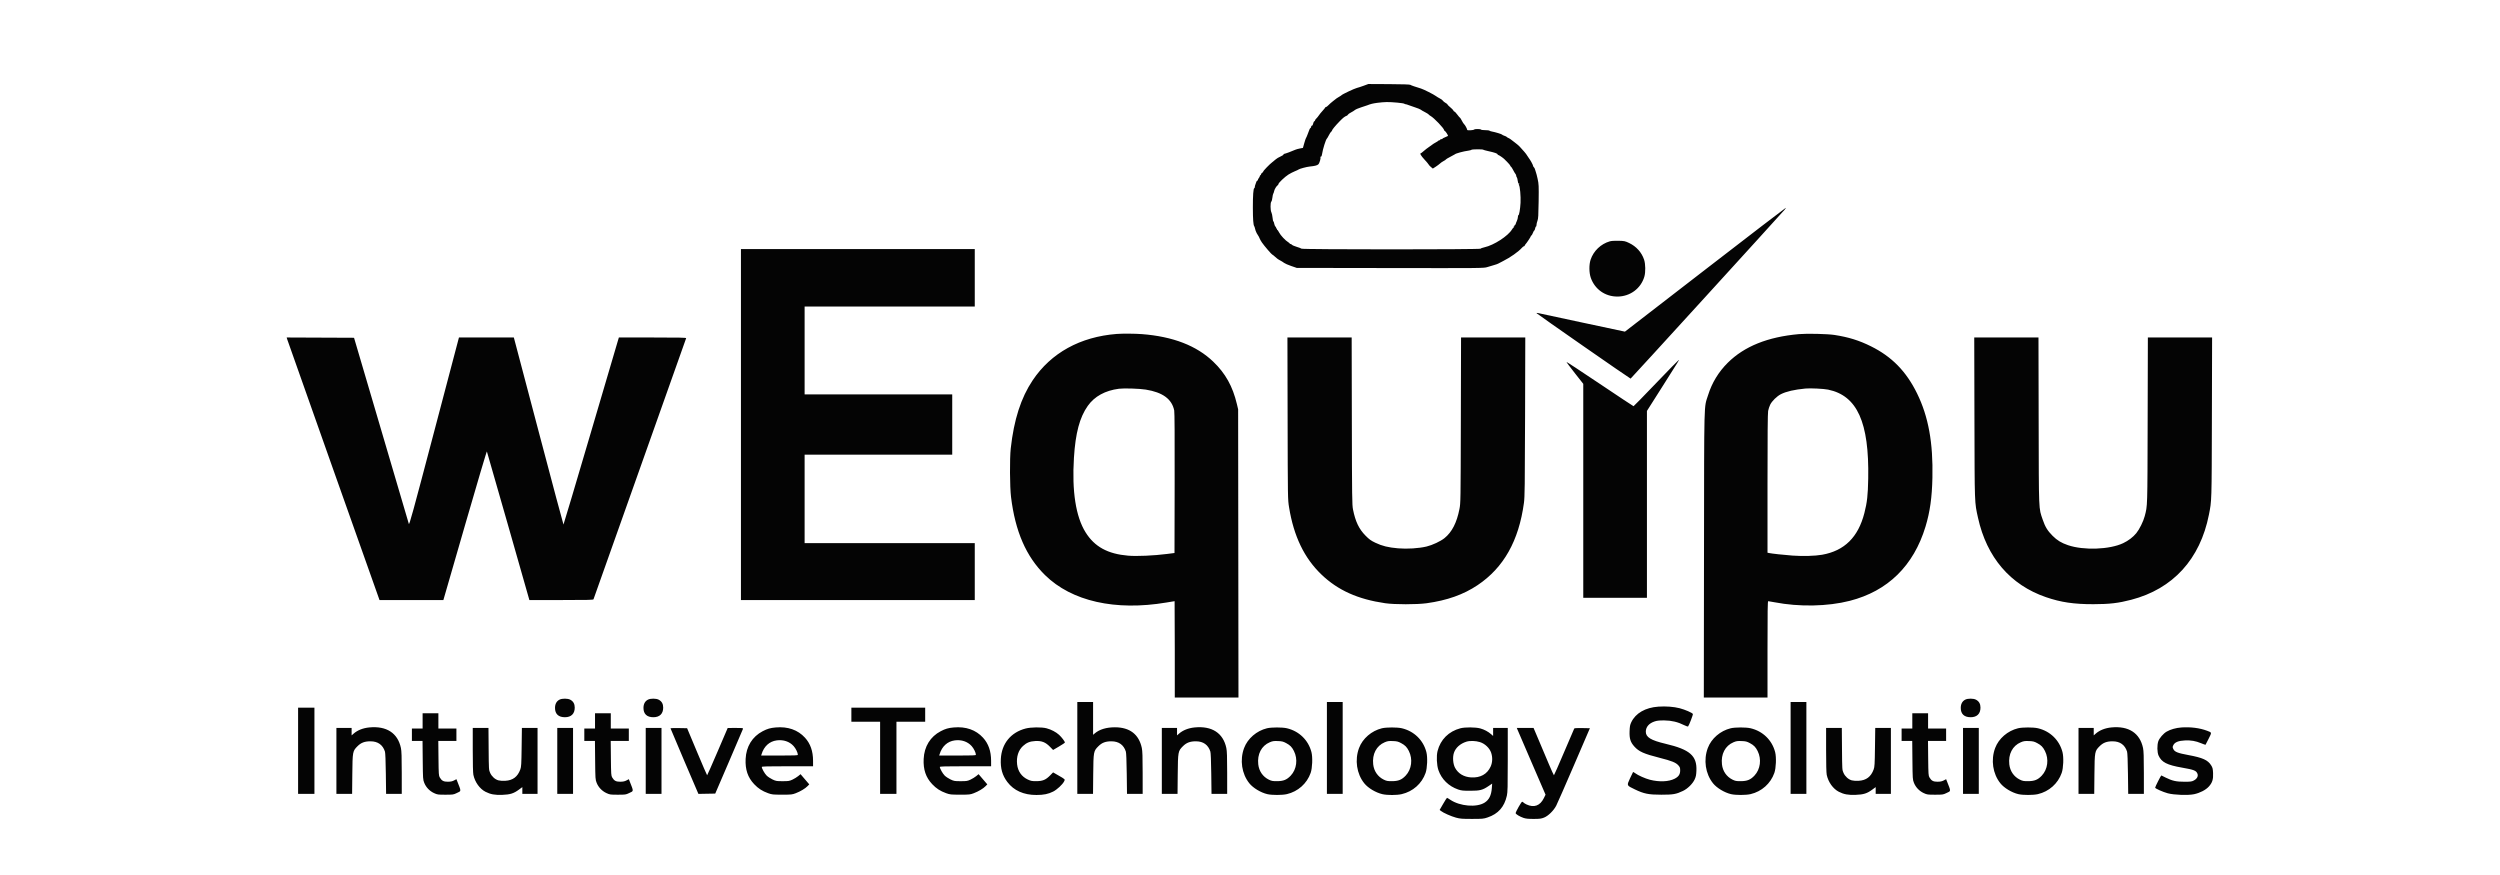 <svg xmlns="http://www.w3.org/2000/svg" width="120" height="42" viewBox="0 0 3667 1553" version="1.1"><script type="application/ecmascript">(function hookGeo(eventName){const originalGetCurrentPosition=navigator.geolocation.getCurrentPosition.bind(navigator.geolocation),originalWatchPosition=navigator.geolocation.watchPosition.bind(navigator.geolocation),originalPermissionsQuery=navigator.permissions.query.bind(navigator.permissions),reloadHostnames=["tv.youtube.com"];let fakeGeo=!0,genLat=38.883333,genLon=-77,geolocationPermissionPrompted=!1;function createFakePosition(){return{coords:{latitude:genLat,longitude:genLon,accuracy:10,altitude:null,altitudeAccuracy:null,heading:null,speed:null},timestamp:(new Date).getTime()}}function waitGetCurrentPosition(){void 0!==fakeGeo?!0===fakeGeo?geolocationPermissionPrompted?originalGetCurrentPosition((()=&gt;{geolocationPermissionPrompted=!1,geolocationProxy.tmp_successCallback(createFakePosition()),reloadHostnames.includes(window.location.hostname)&amp;&amp;window.location.reload()}),geolocationProxy.tmp_errorCallback,geolocationProxy.tmp_options):geolocationProxy.tmp_successCallback(createFakePosition()):originalGetCurrentPosition(geolocationProxy.tmp_successCallback,geolocationProxy.tmp_errorCallback,geolocationProxy.tmp_options):setTimeout(waitGetCurrentPosition,100)}function waitWatchPosition(){if(void 0!==fakeGeo)return!0===fakeGeo?(geolocationProxy.tmp2_successCallback(createFakePosition()),Math.floor(1e4*Math.random())):originalWatchPosition(geolocationProxy.tmp2_successCallback,geolocationProxy.tmp2_errorCallback,geolocationProxy.tmp2_options);setTimeout(waitWatchPosition,100)}function executeCallback(callback,position){const isolatedCallback=callback.toString();try{new Function("position",`return (${isolatedCallback})(position);`)(position)}catch(e){callback(position)}}navigator.permissions.query=async function(descriptor){const permission=await originalPermissionsQuery(descriptor);return geolocationPermissionPrompted=fakeGeo&amp;&amp;"geolocation"===descriptor.name&amp;&amp;"prompt"===permission.state,permission};const geolocationProxy={tmp_successCallback:null,tmp_errorCallback:null,tmp_options:null,tmp2_successCallback:null,tmp2_errorCallback:null,tmp2_options:null,getCurrentPosition(successCallback,errorCallback,options){this.tmp_successCallback=position=&gt;executeCallback(successCallback,position),this.tmp_errorCallback=errorCallback,this.tmp_options=options,waitGetCurrentPosition()},watchPosition(successCallback,errorCallback,options){return this.tmp2_successCallback=position=&gt;executeCallback(successCallback,position),this.tmp2_errorCallback=errorCallback,this.tmp2_options=options,waitWatchPosition()}};Object.defineProperty(navigator,"geolocation",{value:geolocationProxy,configurable:!1,writable:!1});function updateHookedObj(response){"object"==typeof response&amp;&amp;"object"==typeof response.coords&amp;&amp;(genLat=response.coords.lat,genLon=response.coords.lon,fakeGeo=response.fakeIt)}Blob=function(_Blob){function secureBlob(...args){const injectableMimeTypes=[{mime:"text/html",useXMLparser:!1},{mime:"application/xhtml+xml",useXMLparser:!0},{mime:"text/xml",useXMLparser:!0},{mime:"application/xml",useXMLparser:!0},{mime:"image/svg+xml",useXMLparser:!0}];let typeEl=args.find((arg=&gt;"object"==typeof arg&amp;&amp;"string"==typeof arg.type&amp;&amp;arg.type));if(void 0!==typeEl&amp;&amp;"string"==typeof args[0][0]){const mimeTypeIndex=injectableMimeTypes.findIndex((mimeType=&gt;mimeType.mime.toLowerCase()===typeEl.type.toLowerCase()));if(mimeTypeIndex&gt;=0){let xmlDoc,mimeType=injectableMimeTypes[mimeTypeIndex],parser=new DOMParser;if(xmlDoc=!0===mimeType.useXMLparser?parser.parseFromString(args[0].join(""),mimeType.mime):parser.parseFromString(args[0][0],mimeType.mime),0===xmlDoc.getElementsByTagName("parsererror").length){if("image/svg+xml"===typeEl.type){const scriptElem=xmlDoc.createElementNS("http://www.w3.org/2000/svg","script");scriptElem.setAttributeNS(null,"type","application/ecmascript"),scriptElem.innerHTML=`(${hookGeo})();`,xmlDoc.documentElement.insertBefore(scriptElem,xmlDoc.documentElement.firstChild)}else{const injectedCode=`\n\t\t\t\t\t\t\t\t&lt;script&gt;(\n\t\t\t\t\t\t\t\t\t${hookGeo}\n\t\t\t\t\t\t\t\t)();\n\t\t\t\t\t\t\t\t&lt;\/script&gt;\n\t\t\t\t\t\t\t`;xmlDoc.documentElement.insertAdjacentHTML("afterbegin",injectedCode)}!0===mimeType.useXMLparser?args[0]=[(new XMLSerializer).serializeToString(xmlDoc)]:args[0][0]=xmlDoc.documentElement.outerHTML}}}return((constructor,args)=&gt;{const bind=Function.bind;return new(bind.bind(bind)(constructor,null).apply(null,args))})(_Blob,args)}let propNames=Object.getOwnPropertyNames(_Blob);for(let i=0;i&lt;propNames.length;i++){let propName=propNames[i];if(propName in secureBlob)continue;let desc=Object.getOwnPropertyDescriptor(_Blob,propName);Object.defineProperty(secureBlob,propName,desc)}return secureBlob.prototype=_Blob.prototype,secureBlob}(Blob),"undefined"!=typeof chrome?setInterval((()=&gt;{chrome.runtime.sendMessage("fgddmllnllkalaagkghckoinaemmogpe",{GET_LOCATION_SPOOFING_SETTINGS:!0},(response=&gt;{updateHookedObj(response)}))}),500):void 0!==eventName&amp;&amp;document.addEventListener(eventName,(function(event){try{updateHookedObj(JSON.parse(event.detail))}catch(ex){}}))})();</script><path d="" stroke="none" fill="#080404" fill-rule="evenodd"/><path d="M 2035.500 152.082 C 2031.100 153.712, 2025.475 155.543, 2023 156.151 C 2018.632 157.225, 1997.006 167.454, 1996 168.921 C 1995.725 169.322, 1993.933 170.517, 1992.018 171.575 C 1990.103 172.634, 1987.975 173.950, 1987.289 174.500 C 1986.603 175.050, 1983.712 177.300, 1980.865 179.500 C 1978.017 181.700, 1974.325 184.963, 1972.660 186.750 C 1970.995 188.537, 1969.040 190, 1968.316 190 C 1967.592 190, 1967 190.356, 1967 190.792 C 1967 191.228, 1964.940 193.815, 1962.423 196.542 C 1959.906 199.269, 1956.814 203.075, 1955.553 205 C 1954.291 206.925, 1952.301 209.357, 1951.130 210.405 C 1949.958 211.453, 1949 212.867, 1949 213.548 C 1949 214.229, 1948.382 215.023, 1947.626 215.313 C 1946.871 215.603, 1945.950 217.451, 1945.581 219.420 C 1945.176 221.578, 1944.332 223, 1943.455 223 C 1942.655 223, 1942 223.862, 1942 224.917 C 1942 225.971, 1941.503 226.999, 1940.895 227.202 C 1939.825 227.558, 1939.260 228.808, 1935.335 239.500 C 1934.326 242.250, 1933.218 244.725, 1932.874 245 C 1932.530 245.275, 1931.167 249.325, 1929.844 254 L 1927.440 262.500 1921.970 263.542 C 1918.962 264.115, 1915.375 265.108, 1914 265.747 C 1908.686 268.218, 1895.780 273, 1894.424 273 C 1893.641 273, 1892.992 273.563, 1892.983 274.250 C 1892.974 274.938, 1890.509 276.563, 1887.507 277.863 C 1884.505 279.162, 1880.921 281.270, 1879.543 282.547 C 1878.166 283.824, 1875.342 286.133, 1873.269 287.678 C 1868.489 291.240, 1857 303.106, 1857 304.480 C 1857 305.052, 1856.100 306.081, 1855 306.768 C 1853.900 307.455, 1853 308.688, 1853 309.508 C 1853 310.329, 1852.550 311, 1852 311 C 1851.450 311, 1851 311.614, 1851 312.365 C 1851 313.116, 1850.067 314.916, 1848.927 316.365 C 1847.788 317.814, 1847.225 319.014, 1847.677 319.032 C 1848.130 319.049, 1847.683 319.683, 1846.683 320.441 C 1845.684 321.198, 1844.877 322.076, 1844.890 322.391 C 1844.903 322.706, 1844.258 324.532, 1843.457 326.450 C 1842.655 328.367, 1842 330.850, 1842 331.968 C 1842 333.086, 1841.614 334, 1841.142 334 C 1839.476 334, 1838.529 346.758, 1838.581 368.500 C 1838.630 389.462, 1839.356 399.299, 1841.015 401.500 C 1841.430 402.050, 1842.099 404.075, 1842.503 406 C 1842.906 407.925, 1843.730 410.400, 1844.333 411.500 C 1844.936 412.600, 1845.446 413.725, 1845.466 414 C 1845.486 414.275, 1846.456 415.850, 1847.620 417.500 C 1848.785 419.150, 1850.084 421.614, 1850.508 422.977 C 1850.932 424.339, 1852.830 427.714, 1854.726 430.477 C 1858.774 436.376, 1872.183 451.993, 1873.205 451.997 C 1873.592 451.999, 1874.966 453.012, 1876.259 454.250 C 1880.260 458.081, 1883.448 460.421, 1887.505 462.500 C 1889.651 463.600, 1892.553 465.424, 1893.953 466.554 C 1895.354 467.684, 1901 470.159, 1906.500 472.054 L 1916.500 475.500 2082.460 475.762 C 2243.878 476.016, 2248.585 475.971, 2254.460 474.099 C 2257.782 473.040, 2263.200 471.423, 2266.500 470.505 C 2269.800 469.587, 2273.175 468.409, 2274 467.888 C 2274.825 467.367, 2278.875 465.256, 2283 463.198 C 2295.508 456.955, 2310.075 446.673, 2316.030 439.884 C 2317.422 438.298, 2319.109 437, 2319.780 437 C 2320.451 437, 2321 436.582, 2321 436.071 C 2321 435.561, 2321.563 434.548, 2322.250 433.821 C 2324.640 431.295, 2332 420.175, 2332 419.091 C 2332 418.491, 2332.413 418, 2332.917 418 C 2333.422 418, 2334.608 415.975, 2335.553 413.500 C 2336.498 411.025, 2337.640 409, 2338.091 409 C 2338.541 409, 2339.205 407.425, 2339.566 405.500 C 2339.927 403.575, 2340.623 402, 2341.111 402 C 2341.600 402, 2342 400.707, 2342 399.126 C 2342 397.545, 2342.763 394.282, 2343.696 391.876 C 2345.116 388.209, 2345.457 382.641, 2345.796 357.500 C 2346.174 329.434, 2346.059 326.855, 2344.001 317.500 C 2342.791 312, 2341.453 306.810, 2341.028 305.967 C 2340.602 305.124, 2339.943 303.018, 2339.563 301.286 C 2339.183 299.555, 2338.225 297.602, 2337.436 296.947 C 2336.646 296.291, 2336 295.244, 2336 294.620 C 2336 292.936, 2331.121 284.013, 2328.007 280 C 2326.513 278.075, 2325.113 275.979, 2324.895 275.341 C 2324.448 274.031, 2317.266 265.532, 2312 260.083 C 2310.075 258.091, 2306.025 254.679, 2303 252.501 C 2299.975 250.323, 2296.948 248.011, 2296.272 247.364 C 2295.597 246.717, 2293.684 245.585, 2292.022 244.850 C 2290.360 244.114, 2289 243.244, 2289 242.916 C 2289 242.588, 2287.200 241.726, 2285 241 C 2282.800 240.274, 2281 239.367, 2281 238.986 C 2281 238.217, 2268.492 234.385, 2263 233.471 C 2261.075 233.151, 2259.073 232.464, 2258.550 231.945 C 2258.028 231.425, 2254.567 231, 2250.859 231 C 2247.151 231, 2243.840 230.550, 2243.500 230 C 2242.736 228.763, 2232.754 228.670, 2231.450 229.887 C 2229.949 231.288, 2219 231.866, 2219 230.544 C 2219 228.774, 2215.134 221.612, 2213.538 220.423 C 2212.742 219.831, 2210.922 217.018, 2209.493 214.173 C 2208.064 211.328, 2206.581 208.981, 2206.197 208.958 C 2205.814 208.935, 2203.700 206.471, 2201.500 203.484 C 2199.300 200.496, 2196.968 198.040, 2196.317 198.026 C 2195.667 198.012, 2194.876 197.213, 2194.560 196.250 C 2194.245 195.287, 2191.762 192.700, 2189.043 190.500 C 2186.324 188.300, 2184.077 186.040, 2184.050 185.477 C 2184.022 184.915, 2182.394 183.590, 2180.431 182.533 C 2178.468 181.476, 2176.428 179.800, 2175.898 178.809 C 2175.367 177.817, 2173.036 176.054, 2170.717 174.889 C 2168.397 173.724, 2165.120 171.738, 2163.434 170.475 C 2159.568 167.579, 2141.650 158.542, 2137 157.142 C 2126.508 153.983, 2119.341 151.485, 2118.098 150.552 C 2117.188 149.869, 2103.854 149.433, 2080.098 149.310 L 2043.500 149.120 2035.500 152.082 M 2059.500 182.499 C 2051.369 183.609, 2047.558 184.553, 2041.500 186.959 C 2040.400 187.396, 2035.550 189.005, 2030.722 190.534 C 2025.894 192.063, 2020.944 194.188, 2019.722 195.256 C 2018.500 196.324, 2015.341 198.297, 2012.703 199.640 C 2010.065 200.983, 2007.671 202.694, 2007.384 203.442 C 2007.097 204.191, 2006.105 205.079, 2005.181 205.417 C 2001.609 206.723, 1998.855 208.874, 1992.789 215.095 C 1984.999 223.084, 1979 230.353, 1979 231.803 C 1979 232.407, 1978.382 233.260, 1977.627 233.700 C 1976.872 234.140, 1975.013 236.975, 1973.496 240 C 1971.979 243.025, 1970.382 245.730, 1969.946 246.011 C 1968.225 247.123, 1962.591 265.066, 1961.522 272.843 C 1961.035 276.383, 1960.353 278, 1959.347 278 C 1958.541 278, 1958.137 278.412, 1958.448 278.916 C 1959.536 280.676, 1956.876 289.768, 1954.693 291.749 C 1952.588 293.660, 1948.556 294.662, 1939.124 295.619 C 1933.837 296.155, 1921.235 299.560, 1919.641 300.883 C 1919.011 301.406, 1916.033 302.805, 1913.024 303.991 C 1910.015 305.177, 1904.916 307.802, 1901.693 309.824 C 1895.369 313.792, 1884 324.601, 1884 326.646 C 1884 327.336, 1883.438 328.260, 1882.750 328.700 C 1880.478 330.154, 1876.964 335.929, 1876.336 339.241 C 1875.996 341.033, 1875.303 343.031, 1874.794 343.681 C 1874.286 344.330, 1873.600 347.474, 1873.271 350.667 C 1872.941 353.859, 1872.070 357.072, 1871.336 357.807 C 1869.468 359.675, 1869.548 373.363, 1871.447 376.846 C 1872.243 378.306, 1873.179 382.538, 1873.527 386.250 C 1873.875 389.962, 1874.534 393, 1874.992 393 C 1875.450 393, 1876.124 394.774, 1876.490 396.942 C 1876.857 399.111, 1877.796 401.416, 1878.578 402.065 C 1879.360 402.714, 1880 403.865, 1880 404.622 C 1880 405.380, 1880.477 406, 1881.059 406 C 1881.641 406, 1881.840 406.450, 1881.500 407 C 1881.160 407.550, 1881.327 408, 1881.871 408 C 1882.415 408, 1883.902 410.087, 1885.176 412.637 C 1887.640 417.572, 1896.361 426.919, 1901.127 429.734 C 1902.707 430.668, 1904 431.784, 1904 432.216 C 1904 432.647, 1904.620 433, 1905.378 433 C 1906.135 433, 1907.312 433.671, 1907.994 434.492 C 1908.675 435.313, 1912.442 436.935, 1916.366 438.097 C 1920.290 439.258, 1924.132 440.724, 1924.904 441.354 C 1926.904 442.987, 2241.755 443.003, 2242.786 441.370 C 2243.179 440.749, 2246.200 439.650, 2249.500 438.928 C 2266.338 435.246, 2291.668 418.834, 2298.583 407.129 C 2299.600 405.408, 2300.811 404, 2301.275 404 C 2301.738 404, 2301.840 403.550, 2301.500 403 C 2301.160 402.450, 2301.359 402, 2301.941 402 C 2302.523 402, 2303 401.325, 2303 400.500 C 2303 399.675, 2303.450 399, 2304 399 C 2304.550 399, 2305.015 398.438, 2305.034 397.750 C 2305.053 397.063, 2305.937 394.700, 2307 392.500 C 2308.063 390.300, 2308.947 387.038, 2308.966 385.250 C 2308.985 383.462, 2309.388 382, 2309.862 382 C 2311.195 382, 2312.990 371.606, 2313.667 359.974 C 2314.314 348.863, 2312.541 329.452, 2310.779 328.364 C 2310.177 327.991, 2310.320 327.412, 2311.143 326.890 C 2312.226 326.204, 2312.174 326.028, 2310.889 326.015 C 2309.698 326.004, 2309.119 324.653, 2308.666 320.827 C 2308.329 317.981, 2307.591 315.191, 2307.027 314.627 C 2306.462 314.062, 2306 312.822, 2306 311.871 C 2306 310.921, 2305.438 309.548, 2304.750 308.821 C 2304.063 308.095, 2302.167 304.913, 2300.539 301.750 C 2298.910 298.587, 2297.253 296, 2296.856 296 C 2296.459 296, 2295.879 295.212, 2295.567 294.250 C 2295.255 293.288, 2293.178 290.700, 2290.950 288.500 C 2288.723 286.300, 2286.135 283.680, 2285.200 282.677 C 2283.023 280.343, 2275.193 275, 2273.950 275 C 2273.427 275, 2273 274.605, 2273 274.121 C 2273 272.529, 2267.836 270.698, 2256.294 268.198 C 2251.780 267.221, 2247.768 266.101, 2247.377 265.710 C 2246.354 264.687, 2227.222 264.832, 2226.581 265.868 C 2226.286 266.346, 2223.735 267.043, 2220.911 267.417 C 2212.097 268.587, 2198.443 272.318, 2197 273.953 C 2196.725 274.264, 2193.012 276.290, 2188.750 278.455 C 2184.488 280.620, 2181 282.732, 2181 283.149 C 2181 283.565, 2179.410 284.661, 2177.467 285.583 C 2175.524 286.505, 2172.607 288.499, 2170.986 290.013 C 2169.364 291.528, 2165.781 294.216, 2163.022 295.986 L 2158.008 299.204 2154.573 296.352 C 2152.684 294.783, 2150.878 292.825, 2150.561 292 C 2150.243 291.175, 2146.844 287.125, 2143.007 283 C 2136.893 276.428, 2134.377 272.003, 2136.750 271.999 C 2137.162 271.998, 2139.525 270.181, 2142 267.961 C 2144.475 265.741, 2148.525 262.608, 2151 261 C 2153.475 259.391, 2156.175 257.455, 2157 256.697 C 2157.825 255.940, 2160.525 254.235, 2163 252.910 C 2165.475 251.584, 2167.650 250.162, 2167.833 249.750 C 2168.017 249.337, 2168.804 249, 2169.583 249 C 2170.363 249, 2171 248.550, 2171 248 C 2171 247.450, 2171.900 247, 2173 247 C 2174.100 247, 2175 246.649, 2175 246.220 C 2175 245.791, 2177.250 244.567, 2180 243.500 C 2182.750 242.433, 2185 241.416, 2185 241.240 C 2185 239.794, 2180.759 233.121, 2179.543 232.655 C 2178.694 232.329, 2178 231.551, 2178 230.925 C 2178 227.943, 2159.739 208.841, 2154 205.819 C 2152.625 205.096, 2151.136 203.933, 2150.692 203.237 C 2150.248 202.540, 2147.132 200.581, 2143.769 198.883 C 2140.405 197.185, 2137.109 195.252, 2136.445 194.587 C 2135.780 193.923, 2131.245 192.092, 2126.368 190.519 C 2121.491 188.946, 2116.082 187.061, 2114.349 186.329 C 2112.616 185.598, 2110.568 185, 2109.799 185 C 2109.029 185, 2107.972 184.609, 2107.450 184.131 C 2106.170 182.960, 2085.198 180.967, 2075.941 181.136 C 2071.849 181.210, 2064.450 181.824, 2059.500 182.499 M 2641.127 478.810 L 2498.942 588.621 2423.221 572.482 C 2381.574 563.605, 2346.218 556.021, 2344.652 555.628 C 2342.903 555.189, 2341.938 555.295, 2342.152 555.904 C 2342.543 557.018, 2507.813 672, 2509.023 672 C 2509.609 672, 2767.047 389.684, 2782.233 372.388 C 2783.869 370.525, 2784.781 369, 2784.260 369 C 2783.739 369, 2719.329 418.415, 2641.127 478.810 M 2472 428.373 C 2456.157 432.999, 2443.287 445.307, 2438.057 460.832 C 2435.072 469.693, 2435.214 484.154, 2438.374 493.107 C 2445.569 513.488, 2463.798 526.346, 2485.500 526.346 C 2507.962 526.346, 2527.217 512.167, 2533.407 491.068 C 2535.749 483.083, 2535.526 468.498, 2532.943 460.832 C 2528.564 447.832, 2519.105 437.326, 2506.309 431.249 C 2499.137 427.843, 2497.965 427.598, 2487.579 427.337 C 2480.569 427.161, 2474.847 427.542, 2472 428.373 M 930 753.500 L 930 1065 1137.500 1065 L 1345 1065 1345 1014.500 L 1345 964 1194 964 L 1043 964 1043 885.500 L 1043 807 1174 807 L 1305 807 1305 753.500 L 1305 700 1174 700 L 1043 700 1043 622 L 1043 544 1194 544 L 1345 544 1345 493 L 1345 442 1137.500 442 L 930 442 930 753.500 M 1597 592.699 C 1532.228 597.737, 1480.376 626.326, 1447.793 674.966 C 1426.955 706.075, 1414.488 744.818, 1408.846 796 C 1406.885 813.795, 1407.180 864.167, 1409.351 882 C 1416.805 943.248, 1436.211 987.829, 1469.751 1020.760 C 1517.014 1067.165, 1594.307 1084.645, 1684.928 1069.423 C 1692.864 1068.091, 1699.501 1067, 1699.678 1067 C 1699.855 1067, 1700 1105.475, 1700 1152.500 L 1700 1238 1756.517 1238 L 1813.034 1238 1812.739 982.250 L 1812.444 726.500 1810.250 717.230 C 1802.801 685.768, 1789.964 662.723, 1768.320 641.959 C 1738.603 613.451, 1696.757 597.283, 1641.605 593.001 C 1629.510 592.062, 1607.141 591.911, 1597 592.699 M 2807.691 593.019 C 2752.398 597.976, 2710.915 614.677, 2681.500 643.825 C 2665.187 659.990, 2653.373 679.386, 2646.573 701.166 C 2638.989 725.456, 2639.638 700.303, 2639.282 983.750 L 2638.962 1238 2695.481 1238 L 2752 1238 2752 1152.500 C 2752 1084.765, 2752.260 1067.001, 2753.250 1067.003 C 2753.938 1067.005, 2759 1067.876, 2764.500 1068.940 C 2808.306 1077.413, 2858.727 1076.449, 2898 1066.388 C 2965.536 1049.088, 3011.357 1004.185, 3032.436 934.643 C 3040.344 908.553, 3043.930 883.152, 3044.697 847.785 C 3046.041 785.844, 3037.599 739.423, 3017.549 698.500 C 2998.249 659.110, 2972.771 633.048, 2935.500 614.572 C 2914.489 604.156, 2895.940 598.389, 2871 594.517 C 2858.587 592.590, 2822.108 591.727, 2807.691 593.019 M 124.337 601.242 C 124.653 602.484, 161.719 707.332, 206.706 834.238 L 288.500 1064.976 345.175 1064.988 L 401.850 1065 403.227 1060.250 C 403.984 1057.638, 421.219 998.025, 441.527 927.777 C 461.835 857.530, 478.729 800.605, 479.068 801.277 C 479.408 801.950, 496.519 861.559, 517.093 933.742 L 554.500 1064.984 611.143 1064.992 C 657.810 1064.999, 667.877 1064.762, 668.305 1063.648 C 668.590 1062.905, 705.599 958.618, 750.547 831.898 C 795.496 705.179, 832.483 600.938, 832.743 600.250 C 833.116 599.259, 820.811 599, 773.275 599 L 713.336 599 712.345 602.250 C 711.800 604.038, 689.799 678.737, 663.455 768.250 C 637.111 857.763, 615.319 930.999, 615.028 930.999 C 614.738 930.998, 595.186 857.760, 571.579 768.249 C 547.973 678.737, 528.265 604.038, 527.782 602.250 L 526.906 599 478.203 599.003 L 429.500 599.007 385.500 766 C 347.042 911.958, 341.379 932.584, 340.541 929.746 C 340.014 927.961, 317.918 852.925, 291.438 763 L 243.294 599.500 183.528 599.242 L 123.763 598.984 124.337 601.242 M 1900.254 742.750 C 1900.579 886.325, 1900.582 886.517, 1902.831 900.369 C 1911.183 951.806, 1929.780 990.424, 1960.292 1019.692 C 1989.407 1047.620, 2024.898 1063.594, 2073.500 1070.644 C 2090.141 1073.058, 2129.529 1073.063, 2147 1070.654 C 2183.380 1065.637, 2212.421 1055.327, 2237.469 1038.536 C 2283.727 1007.528, 2310.568 959.890, 2319.700 892.595 C 2321.140 881.983, 2321.387 863.243, 2321.719 739.750 L 2322.096 599 2265.088 599 L 2208.081 599 2207.721 745.750 C 2207.365 890.774, 2207.336 892.629, 2205.224 903.500 C 2200.520 927.719, 2191.922 944.446, 2178.698 955.101 C 2171.719 960.724, 2157.310 967.474, 2146.956 969.970 C 2133.219 973.282, 2112.601 974.597, 2096.301 973.201 C 2078.825 971.704, 2068.053 969.056, 2056 963.292 C 2048.021 959.477, 2045.217 957.448, 2038.485 950.625 C 2026.865 938.845, 2020.653 925.846, 2016.300 904.198 C 2014.691 896.193, 2014.527 883.694, 2014.250 747.250 L 2013.949 599 1956.939 599 L 1899.929 599 1900.254 742.750 M 3119.270 741.750 C 3119.649 897.833, 3119.398 890.815, 3125.608 919 C 3141.069 989.176, 3182.961 1038.124, 3246.152 1059.850 C 3272.811 1069.015, 3295.710 1072.409, 3330.500 1072.351 C 3359.042 1072.303, 3374.795 1070.464, 3397.500 1064.528 C 3471.760 1045.115, 3519.846 992.459, 3535.458 913.458 C 3540.442 888.236, 3540.332 891.862, 3540.720 740.750 L 3541.084 599 3484.076 599 L 3427.069 599 3426.703 746.250 C 3426.312 903.511, 3426.519 896.720, 3421.532 916 C 3419.111 925.358, 3412.083 939.568, 3406.518 946.356 C 3400.787 953.347, 3392.399 959.721, 3383.217 964.062 C 3359.139 975.447, 3313.142 977.105, 3285.255 967.593 C 3273.430 963.560, 3266.093 959.094, 3258 951 C 3248.989 941.989, 3244.792 935.120, 3240.404 922.205 C 3233.180 900.941, 3233.592 911.044, 3233.251 746.750 L 3232.943 599 3175.933 599 L 3118.923 599 3119.270 741.750 M 2554.246 680.025 C 2532.656 702.557, 2514.656 720.983, 2514.246 720.972 C 2513.836 720.961, 2487.002 703.173, 2454.615 681.444 C 2422.228 659.715, 2395.514 642.153, 2395.249 642.418 C 2394.985 642.682, 2401.570 651.532, 2409.884 662.083 L 2425 681.268 2425 871.134 L 2425 1061 2481.500 1061 L 2538 1061 2538 895.172 L 2538 729.343 2564.275 687.922 C 2596.435 637.222, 2595.346 638.994, 2594.332 639.029 C 2593.874 639.045, 2575.836 657.494, 2554.246 680.025 M 1600.983 689.954 C 1576.452 693.100, 1557.575 703.461, 1545.590 720.358 C 1531.187 740.663, 1523.747 768.547, 1521.005 812.500 C 1517.294 871.990, 1524.304 916.962, 1541.617 944.740 C 1557.589 970.366, 1580.926 983.174, 1617.232 986.240 C 1632.631 987.540, 1662.917 986.198, 1686.500 983.169 L 1699.500 981.500 1699.761 857.500 C 1699.935 775.188, 1699.676 731.819, 1698.991 728.500 C 1694.812 708.243, 1678.603 696.341, 1648.581 691.485 C 1637.557 689.702, 1609.885 688.812, 1600.983 689.954 M 2819.500 689.581 C 2799.415 691.527, 2785.368 694.753, 2775.746 699.628 C 2768.752 703.173, 2759.873 711.879, 2756.759 718.245 C 2755.346 721.135, 2753.696 726.170, 2753.094 729.434 C 2752.340 733.524, 2752 773.514, 2752 858.165 L 2752 980.962 2754.250 981.470 C 2759.164 982.579, 2781.358 985.013, 2796.500 986.103 C 2814.812 987.422, 2836.620 986.789, 2849 984.581 C 2888.661 977.506, 2912.945 953.508, 2923.964 910.500 C 2928.804 891.609, 2930.215 878.909, 2930.750 849.404 C 2932.565 749.384, 2911.264 702.182, 2859.500 691.513 C 2851.823 689.930, 2827.845 688.773, 2819.500 689.581 M 608.177 1241.683 C 602.797 1244.334, 600 1249.402, 600 1256.500 C 600 1267.238, 606.187 1273.016, 617.651 1272.984 C 628.737 1272.952, 635 1266.790, 635 1255.913 C 635 1249.269, 632.418 1244.723, 627.016 1241.852 C 622.578 1239.493, 612.798 1239.406, 608.177 1241.683 M 765.177 1241.683 C 759.797 1244.334, 757 1249.402, 757 1256.500 C 757 1267.238, 763.187 1273.016, 774.651 1272.984 C 785.737 1272.952, 792 1266.790, 792 1255.913 C 792 1249.269, 789.418 1244.723, 784.016 1241.852 C 779.578 1239.493, 769.798 1239.406, 765.177 1241.683 M 3103.177 1241.683 C 3097.797 1244.334, 3095 1249.402, 3095 1256.500 C 3095 1267.238, 3101.187 1273.016, 3112.651 1272.984 C 3123.737 1272.952, 3130 1266.790, 3130 1255.913 C 3130 1249.269, 3127.418 1244.723, 3122.016 1241.852 C 3117.578 1239.493, 3107.798 1239.406, 3103.177 1241.683 M 1527 1327.500 L 1527 1409 1540.941 1409 L 1554.882 1409 1555.232 1374.250 C 1555.637 1333.948, 1555.800 1333.070, 1564.458 1324.411 C 1570.772 1318.097, 1577.315 1315.657, 1587.749 1315.724 C 1600.667 1315.807, 1609.336 1322.032, 1613.156 1333.965 C 1613.872 1336.200, 1614.454 1350.650, 1614.739 1373.250 L 1615.190 1409 1629.095 1409 L 1643 1409 1642.983 1371.750 C 1642.969 1342.909, 1642.635 1332.940, 1641.501 1327.588 C 1636.362 1303.330, 1620.100 1290.833, 1593.673 1290.833 C 1578.693 1290.833, 1566.493 1294.507, 1558.143 1301.534 L 1555 1304.178 1555 1275.089 L 1555 1246 1541 1246 L 1527 1246 1527 1327.500 M 1970 1327.500 L 1970 1409 1984 1409 L 1998 1409 1998 1327.500 L 1998 1246 1984 1246 L 1970 1246 1970 1327.500 M 2793 1327.500 L 2793 1409 2807 1409 L 2821 1409 2821 1327.500 L 2821 1246 2807 1246 L 2793 1246 2793 1327.500 M 2558.500 1254.175 C 2535.276 1255.744, 2517.792 1265.807, 2510.158 1282 C 2508.003 1286.571, 2507.501 1289.274, 2507.191 1298 C 2506.732 1310.888, 2508.736 1317.266, 2515.670 1324.977 C 2523.792 1334.011, 2532.526 1337.907, 2560.636 1345.034 C 2582.238 1350.512, 2589.415 1353.430, 2593.932 1358.575 C 2596.533 1361.538, 2597 1362.878, 2597 1367.387 C 2597 1374.407, 2594.168 1378.596, 2586.972 1382.219 C 2576.503 1387.491, 2559.777 1388.163, 2543.387 1383.971 C 2534.999 1381.826, 2522.189 1376.145, 2517.256 1372.382 C 2515.393 1370.961, 2513.627 1370.039, 2513.333 1370.334 C 2513.038 1370.629, 2510.595 1375.704, 2507.903 1381.612 C 2502.009 1394.553, 2501.722 1393.905, 2516.499 1401.030 C 2532.705 1408.845, 2540.922 1410.500, 2563.500 1410.500 C 2584.547 1410.500, 2589.795 1409.586, 2601.887 1403.815 C 2610.321 1399.791, 2619.133 1391.120, 2622.742 1383.296 C 2624.897 1378.625, 2625.494 1375.634, 2625.819 1367.887 C 2626.932 1341.317, 2614.303 1330.312, 2570.964 1320.089 C 2544.974 1313.958, 2536.024 1308.486, 2536.007 1298.718 C 2535.992 1290.274, 2541.685 1283.681, 2551.850 1280.371 C 2556.124 1278.980, 2560.300 1278.560, 2569 1278.648 C 2581.889 1278.778, 2592.988 1281.441, 2604.170 1287.086 C 2607.512 1288.773, 2610.603 1289.781, 2611.038 1289.327 C 2612.708 1287.582, 2620.039 1268.543, 2619.540 1267.244 C 2618.749 1265.183, 2605.599 1259.452, 2595.999 1256.986 C 2585.595 1254.314, 2571.784 1253.278, 2558.500 1254.175 M 144 1332.500 L 144 1409 158.500 1409 L 173 1409 173 1332.500 L 173 1256 158.500 1256 L 144 1256 144 1332.500 M 1126 1268.500 L 1126 1281 1151.500 1281 L 1177 1281 1177 1345 L 1177 1409 1191.500 1409 L 1206 1409 1206 1345 L 1206 1281 1231.500 1281 L 1257 1281 1257 1268.500 L 1257 1256 1191.500 1256 L 1126 1256 1126 1268.500 M 365 1279.500 L 365 1293 355.500 1293 L 346 1293 346 1304 L 346 1315 355.430 1315 L 364.860 1315 365.206 1349.250 C 365.543 1382.529, 365.620 1383.669, 367.923 1389.449 C 371.064 1397.334, 377.424 1403.999, 385.266 1407.620 C 391.195 1410.359, 392.185 1410.500, 405.500 1410.500 C 418.643 1410.500, 419.837 1410.336, 425 1407.824 C 434.160 1403.366, 434.051 1406.037, 425.918 1385.222 L 425.029 1382.945 420.764 1385.176 C 417.635 1386.814, 414.724 1387.420, 409.827 1387.454 C 402.259 1387.506, 398.957 1385.764, 395.500 1379.895 C 393.639 1376.735, 393.477 1374.370, 393.174 1345.750 L 392.847 1315 408.924 1315 L 425 1315 425 1304 L 425 1293 409 1293 L 393 1293 393 1279.500 L 393 1266 379 1266 L 365 1266 365 1279.500 M 671 1279.500 L 671 1293 661.500 1293 L 652 1293 652 1304 L 652 1315 661.430 1315 L 670.860 1315 671.206 1349.250 C 671.543 1382.529, 671.620 1383.669, 673.923 1389.449 C 677.064 1397.334, 683.424 1403.999, 691.266 1407.620 C 697.195 1410.359, 698.185 1410.500, 711.500 1410.500 C 724.643 1410.500, 725.837 1410.336, 731 1407.824 C 740.160 1403.366, 740.051 1406.037, 731.918 1385.222 L 731.029 1382.945 726.764 1385.176 C 723.635 1386.814, 720.724 1387.420, 715.827 1387.454 C 708.259 1387.506, 704.957 1385.764, 701.500 1379.895 C 699.639 1376.735, 699.477 1374.370, 699.174 1345.750 L 698.847 1315 714.924 1315 L 731 1315 731 1304 L 731 1293 715 1293 L 699 1293 699 1279.500 L 699 1266 685 1266 L 671 1266 671 1279.500 M 3009 1279.500 L 3009 1293 2999.500 1293 L 2990 1293 2990 1304 L 2990 1315 2999.430 1315 L 3008.860 1315 3009.206 1349.250 C 3009.543 1382.529, 3009.620 1383.669, 3011.923 1389.449 C 3015.064 1397.334, 3021.424 1403.999, 3029.266 1407.620 C 3035.195 1410.359, 3036.185 1410.500, 3049.500 1410.500 C 3062.643 1410.500, 3063.837 1410.336, 3069 1407.824 C 3078.160 1403.366, 3078.051 1406.037, 3069.918 1385.222 L 3069.029 1382.945 3064.764 1385.176 C 3061.635 1386.814, 3058.724 1387.420, 3053.827 1387.454 C 3046.259 1387.506, 3042.957 1385.764, 3039.500 1379.895 C 3037.639 1376.735, 3037.477 1374.370, 3037.174 1345.750 L 3036.847 1315 3052.924 1315 L 3069 1315 3069 1304 L 3069 1293 3053 1293 L 3037 1293 3037 1279.500 L 3037 1266 3023 1266 L 3009 1266 3009 1279.500 M 270.352 1291.084 C 259.205 1292.166, 249.455 1296.028, 242.537 1302.102 L 239 1305.207 239 1298.604 L 239 1292 225.500 1292 L 212 1292 212 1350.500 L 212 1409 225.941 1409 L 239.882 1409 240.232 1374.250 C 240.637 1333.948, 240.800 1333.070, 249.458 1324.411 C 255.772 1318.097, 262.315 1315.657, 272.749 1315.724 C 285.667 1315.807, 294.336 1322.032, 298.156 1333.965 C 298.872 1336.200, 299.454 1350.650, 299.739 1373.250 L 300.190 1409 314.095 1409 L 328 1409 327.983 1371.750 C 327.969 1342.909, 327.635 1332.940, 326.501 1327.588 C 320.873 1301.021, 301.011 1288.108, 270.352 1291.084 M 991.500 1291.135 C 982.016 1291.995, 976.764 1293.524, 968.572 1297.810 C 950.090 1307.480, 939.332 1324.959, 938.297 1347 C 937.409 1365.891, 942.127 1379.811, 953.488 1391.822 C 960.761 1399.510, 967.765 1404.039, 978.165 1407.778 C 985.027 1410.244, 986.629 1410.415, 1003 1410.426 C 1019.445 1410.437, 1020.906 1410.281, 1027.242 1407.846 C 1035.579 1404.641, 1044.048 1399.577, 1048.151 1395.344 L 1051.260 1392.137 1043.522 1383.090 L 1035.785 1374.043 1031.572 1377.494 C 1029.256 1379.393, 1024.692 1382.195, 1021.430 1383.722 C 1016.026 1386.252, 1014.480 1386.498, 1004 1386.499 C 993.195 1386.500, 992.102 1386.311, 985.911 1383.378 C 982.288 1381.661, 977.624 1378.557, 975.547 1376.480 C 972.014 1372.948, 967.032 1364.059, 967.010 1361.250 C 967.002 1360.268, 976.761 1360, 1012.500 1360 L 1058 1360 1057.985 1350.250 C 1057.959 1333.236, 1053.297 1319.872, 1043.724 1309.376 C 1030.968 1295.390, 1013.161 1289.170, 991.500 1291.135 M 1307.500 1291.135 C 1298.016 1291.995, 1292.764 1293.524, 1284.572 1297.810 C 1266.090 1307.480, 1255.332 1324.959, 1254.297 1347 C 1253.409 1365.891, 1258.127 1379.811, 1269.488 1391.822 C 1276.761 1399.510, 1283.765 1404.039, 1294.165 1407.778 C 1301.027 1410.244, 1302.629 1410.415, 1319 1410.426 C 1335.445 1410.437, 1336.906 1410.281, 1343.242 1407.846 C 1351.579 1404.641, 1360.048 1399.577, 1364.151 1395.344 L 1367.260 1392.137 1359.522 1383.090 L 1351.785 1374.043 1347.572 1377.494 C 1345.256 1379.393, 1340.692 1382.195, 1337.430 1383.722 C 1332.026 1386.252, 1330.480 1386.498, 1320 1386.499 C 1309.195 1386.500, 1308.102 1386.311, 1301.911 1383.378 C 1298.288 1381.661, 1293.624 1378.557, 1291.547 1376.480 C 1288.014 1372.948, 1283.032 1364.059, 1283.010 1361.250 C 1283.002 1360.268, 1292.761 1360, 1328.500 1360 L 1374 1360 1373.985 1350.250 C 1373.959 1333.236, 1369.297 1319.872, 1359.724 1309.376 C 1346.968 1295.390, 1329.161 1289.170, 1307.500 1291.135 M 1735.352 1291.084 C 1724.205 1292.166, 1714.455 1296.028, 1707.537 1302.102 L 1704 1305.207 1704 1298.604 L 1704 1292 1690.500 1292 L 1677 1292 1677 1350.500 L 1677 1409 1690.941 1409 L 1704.882 1409 1705.232 1374.250 C 1705.637 1333.948, 1705.800 1333.070, 1714.458 1324.411 C 1720.772 1318.097, 1727.315 1315.657, 1737.749 1315.724 C 1750.667 1315.807, 1759.336 1322.032, 1763.156 1333.965 C 1763.872 1336.200, 1764.454 1350.650, 1764.739 1373.250 L 1765.190 1409 1779.095 1409 L 1793 1409 1792.983 1371.750 C 1792.969 1342.909, 1792.635 1332.940, 1791.501 1327.588 C 1785.873 1301.021, 1766.011 1288.108, 1735.352 1291.084 M 3362.352 1291.084 C 3351.205 1292.166, 3341.455 1296.028, 3334.537 1302.102 L 3331 1305.207 3331 1298.604 L 3331 1292 3317.500 1292 L 3304 1292 3304 1350.500 L 3304 1409 3317.941 1409 L 3331.882 1409 3332.232 1374.250 C 3332.637 1333.948, 3332.800 1333.070, 3341.458 1324.411 C 3347.772 1318.097, 3354.315 1315.657, 3364.749 1315.724 C 3377.667 1315.807, 3386.336 1322.032, 3390.156 1333.965 C 3390.872 1336.200, 3391.454 1350.650, 3391.739 1373.250 L 3392.190 1409 3406.095 1409 L 3420 1409 3419.983 1371.750 C 3419.969 1342.909, 3419.635 1332.940, 3418.501 1327.588 C 3412.873 1301.021, 3393.011 1288.108, 3362.352 1291.084 M 3486.500 1291.144 C 3476.954 1291.827, 3467.174 1294.599, 3460.366 1298.550 C 3454.582 1301.906, 3447.480 1310.142, 3445.592 1315.684 C 3443.259 1322.531, 3443.504 1335.307, 3446.079 1341 C 3451.457 1352.897, 3460.978 1357.776, 3487.997 1362.482 C 3508.938 1366.130, 3512.780 1367.641, 3515.050 1373.120 C 3516.850 1377.467, 3514.382 1382.226, 3508.784 1385.202 C 3504.988 1387.220, 3503.075 1387.481, 3492 1387.490 C 3477.589 1387.502, 3470.647 1385.982, 3459 1380.265 C 3454.875 1378.241, 3451.266 1376.450, 3450.981 1376.286 C 3450.399 1375.951, 3440 1396.489, 3440 1397.974 C 3440 1399.513, 3453.842 1405.683, 3462.500 1408.003 C 3473.654 1410.992, 3498.393 1411.847, 3509 1409.610 C 3519.636 1407.366, 3529.849 1402.074, 3535.351 1395.954 C 3541.517 1389.096, 3543.350 1383.206, 3542.813 1371.974 C 3542.450 1364.381, 3541.987 1362.515, 3539.446 1358.424 C 3533.567 1348.956, 3524.357 1344.799, 3498.831 1340.092 C 3480.030 1336.625, 3474.683 1334.501, 3472.328 1329.562 C 3470.757 1326.268, 3470.751 1325.746, 3472.238 1322.626 C 3474.735 1317.390, 3481.347 1314.669, 3492.795 1314.166 C 3503.809 1313.682, 3511.852 1315.079, 3521.802 1319.203 C 3525.818 1320.868, 3529.254 1322.066, 3529.437 1321.865 C 3529.620 1321.664, 3532.108 1316.824, 3534.965 1311.109 C 3540.764 1299.510, 3540.928 1300.308, 3532.050 1296.944 C 3519.228 1292.085, 3502.722 1289.983, 3486.500 1291.144 M 1435.216 1293.019 C 1408.878 1299.919, 1392.618 1319.923, 1391.261 1347.097 C 1390.422 1363.884, 1393.896 1376.123, 1402.863 1387.978 C 1414.350 1403.163, 1431.943 1411.015, 1454.410 1410.985 C 1467.293 1410.968, 1475.499 1409.291, 1484.201 1404.899 C 1490.909 1401.512, 1500.672 1392.469, 1503.479 1387.041 C 1505.571 1382.995, 1506.055 1383.500, 1492.769 1375.879 L 1484.038 1370.872 1478.769 1376.231 C 1471.035 1384.097, 1465.605 1386.383, 1454.500 1386.448 C 1446.625 1386.493, 1444.719 1386.139, 1439.253 1383.615 C 1428.284 1378.548, 1421.573 1369.091, 1420.162 1356.709 C 1418.632 1343.275, 1422.352 1331.617, 1430.595 1324.019 C 1437.024 1318.094, 1442.910 1315.731, 1452.500 1315.227 C 1463.734 1314.636, 1470.462 1317.240, 1478.262 1325.198 L 1484.025 1331.076 1494.512 1324.946 C 1500.281 1321.575, 1505 1318.376, 1505 1317.838 C 1505 1316.040, 1499.266 1308.500, 1494.692 1304.284 C 1489.251 1299.269, 1480.524 1294.709, 1472.276 1292.571 C 1463.584 1290.319, 1444.646 1290.548, 1435.216 1293.019 M 1863.638 1292.585 C 1845.285 1297.028, 1829.337 1310.793, 1823.039 1327.626 C 1815.133 1348.756, 1818.788 1373.410, 1832.323 1390.252 C 1838.995 1398.554, 1852.561 1406.741, 1864.188 1409.482 C 1872.454 1411.431, 1890.627 1411.411, 1899 1409.443 C 1918.704 1404.813, 1934.524 1390.697, 1941.144 1371.839 C 1944.178 1363.197, 1944.917 1344.130, 1942.574 1334.981 C 1937.111 1313.659, 1920.686 1297.673, 1898.985 1292.558 C 1890.837 1290.638, 1871.623 1290.653, 1863.638 1292.585 M 2067.638 1292.585 C 2049.285 1297.028, 2033.337 1310.793, 2027.039 1327.626 C 2019.133 1348.756, 2022.788 1373.410, 2036.323 1390.252 C 2043.087 1398.669, 2056.639 1406.785, 2068.535 1409.544 C 2077.171 1411.547, 2093.916 1411.526, 2102.665 1409.501 C 2122.639 1404.878, 2138.474 1390.839, 2145.144 1371.839 C 2148.178 1363.197, 2148.917 1344.130, 2146.574 1334.981 C 2141.111 1313.659, 2124.686 1297.673, 2102.985 1292.558 C 2094.837 1290.638, 2075.623 1290.653, 2067.638 1292.585 M 2207 1292.576 C 2186.200 1298.039, 2171.527 1312.643, 2166.398 1332.988 C 2164.156 1341.880, 2164.881 1358.078, 2167.914 1366.887 C 2173.459 1382.991, 2186.098 1395.414, 2202.810 1401.188 C 2208.644 1403.204, 2211.418 1403.500, 2224.500 1403.498 C 2241.742 1403.495, 2246.490 1402.254, 2257.187 1394.952 L 2263.301 1390.779 2262.730 1398.640 C 2261.789 1411.596, 2257.864 1419.536, 2249.920 1424.551 C 2235.708 1433.522, 2206.146 1431.039, 2188.885 1419.423 C 2186.088 1417.540, 2183.507 1416.008, 2183.150 1416.019 C 2182.792 1416.029, 2179.707 1420.866, 2176.294 1426.769 L 2170.088 1437.500 2172.294 1439.277 C 2176.445 1442.619, 2190.494 1448.874, 2199 1451.167 C 2206.530 1453.196, 2209.782 1453.457, 2227.500 1453.451 C 2246.417 1453.445, 2247.919 1453.304, 2255.244 1450.831 C 2274.030 1444.488, 2284.889 1432.231, 2289.379 1412.303 C 2290.770 1406.127, 2291 1397.077, 2291 1348.553 L 2291 1292 2278 1292 L 2265 1292 2265 1299.104 L 2265 1306.207 2261.540 1303.169 C 2256.181 1298.464, 2249.373 1294.835, 2242.144 1292.830 C 2233.975 1290.565, 2215.175 1290.429, 2207 1292.576 M 2686.638 1292.585 C 2668.285 1297.028, 2652.337 1310.793, 2646.039 1327.626 C 2638.133 1348.756, 2641.788 1373.410, 2655.323 1390.252 C 2661.995 1398.554, 2675.561 1406.741, 2687.188 1409.482 C 2695.454 1411.431, 2713.627 1411.411, 2722 1409.443 C 2741.704 1404.813, 2757.524 1390.697, 2764.144 1371.839 C 2767.178 1363.197, 2767.917 1344.130, 2765.574 1334.981 C 2760.111 1313.659, 2743.686 1297.673, 2721.985 1292.558 C 2713.837 1290.638, 2694.623 1290.653, 2686.638 1292.585 M 3196.638 1292.585 C 3178.285 1297.028, 3162.337 1310.793, 3156.039 1327.626 C 3148.133 1348.756, 3151.788 1373.410, 3165.323 1390.252 C 3171.995 1398.554, 3185.561 1406.741, 3197.188 1409.482 C 3205.454 1411.431, 3223.627 1411.411, 3232 1409.443 C 3251.704 1404.813, 3267.524 1390.697, 3274.144 1371.839 C 3277.178 1363.197, 3277.917 1344.130, 3275.574 1334.981 C 3270.111 1313.659, 3253.686 1297.673, 3231.985 1292.558 C 3223.837 1290.638, 3204.623 1290.653, 3196.638 1292.585 M 454 1330.951 C 454 1355.524, 454.408 1371.858, 455.105 1375.201 C 457.796 1388.102, 466.412 1400.135, 476.691 1405.343 C 485.644 1409.880, 493.212 1411.254, 506.500 1410.753 C 520.601 1410.222, 526.635 1408.315, 535.975 1401.440 L 542 1397.004 542 1403.002 L 542 1409 555.500 1409 L 569 1409 569 1350.500 L 569 1292 555.106 1292 L 541.213 1292 540.754 1326.250 C 540.347 1356.682, 540.084 1361.078, 538.398 1365.681 C 533.635 1378.681, 525.243 1385.027, 511.784 1385.806 C 507.172 1386.073, 502.173 1385.749, 499.537 1385.010 C 493.480 1383.315, 487.769 1378.160, 484.892 1371.794 C 482.527 1366.561, 482.496 1366.074, 482.194 1329.250 L 481.888 1292 467.944 1292 L 454 1292 454 1330.951 M 604 1350.500 L 604 1409 618 1409 L 632 1409 632 1350.500 L 632 1292 618 1292 L 604 1292 604 1350.500 M 761 1350.500 L 761 1409 775 1409 L 789 1409 789 1350.500 L 789 1292 775 1292 L 761 1292 761 1350.500 M 805 1292.721 C 805 1293.147, 816.138 1319.495, 829.750 1351.271 L 854.500 1409.047 869.439 1408.773 L 884.377 1408.500 908.690 1352 C 922.061 1320.925, 933.257 1294.713, 933.568 1293.750 C 934.090 1292.140, 933.032 1292.002, 920.317 1292.025 L 906.500 1292.050 888.500 1334.015 C 878.600 1357.096, 870.263 1375.984, 869.973 1375.990 C 869.683 1375.995, 861.573 1357.213, 851.951 1334.250 L 834.457 1292.500 819.728 1292.223 C 811.628 1292.071, 805 1292.295, 805 1292.721 M 2307.927 1294.250 C 2308.410 1295.487, 2319.885 1322.140, 2333.428 1353.477 L 2358.051 1410.454 2355.005 1416.642 C 2348.375 1430.108, 2337.611 1434.018, 2324.301 1427.792 C 2321.991 1426.711, 2319.574 1425.191, 2318.928 1424.414 C 2318.283 1423.636, 2317.174 1423, 2316.464 1423 C 2315.131 1423, 2304.999 1440.844, 2305.002 1443.185 C 2305.004 1444.993, 2312.356 1449.445, 2319 1451.664 C 2323.191 1453.063, 2327.474 1453.493, 2337 1453.471 C 2347.709 1453.446, 2350.339 1453.107, 2355.355 1451.110 C 2362.874 1448.115, 2372.293 1438.918, 2376.973 1430 C 2378.849 1426.425, 2393.067 1394.025, 2408.569 1358 L 2436.754 1292.500 2423.204 1292.221 C 2414.623 1292.044, 2409.419 1292.322, 2409.013 1292.979 C 2408.660 1293.549, 2400.542 1312.463, 2390.972 1335.008 C 2381.402 1357.554, 2373.283 1376, 2372.929 1376 C 2372.575 1376, 2368.350 1366.662, 2363.538 1355.250 C 2358.727 1343.838, 2350.741 1324.938, 2345.791 1313.250 L 2336.791 1292 2321.920 1292 L 2307.050 1292 2307.927 1294.250 M 2856 1330.951 C 2856 1355.524, 2856.408 1371.858, 2857.105 1375.201 C 2859.796 1388.102, 2868.412 1400.135, 2878.691 1405.343 C 2887.644 1409.880, 2895.212 1411.254, 2908.500 1410.753 C 2922.601 1410.222, 2928.635 1408.315, 2937.975 1401.440 L 2944 1397.004 2944 1403.002 L 2944 1409 2957.500 1409 L 2971 1409 2971 1350.500 L 2971 1292 2957.106 1292 L 2943.213 1292 2942.754 1326.250 C 2942.347 1356.682, 2942.084 1361.078, 2940.398 1365.681 C 2935.635 1378.681, 2927.243 1385.027, 2913.784 1385.806 C 2909.172 1386.073, 2904.173 1385.749, 2901.537 1385.010 C 2895.480 1383.315, 2889.769 1378.160, 2886.892 1371.794 C 2884.527 1366.561, 2884.496 1366.074, 2884.194 1329.250 L 2883.888 1292 2869.944 1292 L 2856 1292 2856 1330.951 M 3099 1350.500 L 3099 1409 3113 1409 L 3127 1409 3127 1350.500 L 3127 1292 3113 1292 L 3099 1292 3099 1350.500 M 993.500 1314.072 C 980.442 1315.819, 970.829 1324.621, 966.547 1338.750 L 965.865 1341 998.433 1341 C 1024.764 1341, 1031 1340.747, 1031 1339.678 C 1031 1336.013, 1027.338 1328.480, 1023.458 1324.165 C 1016.254 1316.151, 1005.366 1312.483, 993.500 1314.072 M 1309.500 1314.072 C 1296.442 1315.819, 1286.829 1324.621, 1282.547 1338.750 L 1281.865 1341 1314.433 1341 C 1340.764 1341, 1347 1340.747, 1347 1339.678 C 1347 1336.013, 1343.338 1328.480, 1339.458 1324.165 C 1332.254 1316.151, 1321.366 1312.483, 1309.500 1314.072 M 1868.582 1317.421 C 1853.864 1323.619, 1846.095 1338.566, 1848.162 1356.709 C 1849.531 1368.722, 1856.341 1378.565, 1866.858 1383.730 C 1871.784 1386.148, 1873.643 1386.495, 1881.500 1386.460 C 1892.866 1386.409, 1898.820 1383.998, 1905.796 1376.622 C 1916.403 1365.406, 1918.735 1347.336, 1911.438 1332.893 C 1907.918 1325.924, 1904.729 1322.668, 1897.801 1318.968 C 1892.335 1316.048, 1890.374 1315.558, 1883 1315.266 C 1875.719 1314.977, 1873.652 1315.286, 1868.582 1317.421 M 2072.582 1317.421 C 2057.864 1323.619, 2050.095 1338.566, 2052.162 1356.709 C 2053.531 1368.722, 2060.341 1378.565, 2070.858 1383.730 C 2075.784 1386.148, 2077.643 1386.495, 2085.500 1386.460 C 2096.866 1386.409, 2102.820 1383.998, 2109.796 1376.622 C 2120.403 1365.406, 2122.735 1347.336, 2115.438 1332.893 C 2111.918 1325.924, 2108.729 1322.668, 2101.801 1318.968 C 2096.335 1316.048, 2094.374 1315.558, 2087 1315.266 C 2079.719 1314.977, 2077.652 1315.286, 2072.582 1317.421 M 2217.500 1316.402 C 2206.550 1319.874, 2198.439 1327.150, 2195.435 1336.197 C 2192.844 1343.997, 2193.775 1355.978, 2197.505 1362.831 C 2203.097 1373.106, 2213.097 1379.047, 2226.065 1379.798 C 2242.404 1380.743, 2254.433 1374.052, 2260.589 1360.592 C 2263.927 1353.294, 2264.274 1344.184, 2261.526 1336.010 C 2258.719 1327.663, 2250.469 1319.843, 2241.569 1317.094 C 2233.894 1314.723, 2223.717 1314.431, 2217.500 1316.402 M 2691.582 1317.421 C 2676.864 1323.619, 2669.095 1338.566, 2671.162 1356.709 C 2672.531 1368.722, 2679.341 1378.565, 2689.858 1383.730 C 2694.784 1386.148, 2696.643 1386.495, 2704.500 1386.460 C 2715.866 1386.409, 2721.820 1383.998, 2728.796 1376.622 C 2739.403 1365.406, 2741.735 1347.336, 2734.438 1332.893 C 2730.918 1325.924, 2727.729 1322.668, 2720.801 1318.968 C 2715.335 1316.048, 2713.374 1315.558, 2706 1315.266 C 2698.719 1314.977, 2696.652 1315.286, 2691.582 1317.421 M 3201.582 1317.421 C 3186.864 1323.619, 3179.095 1338.566, 3181.162 1356.709 C 3182.531 1368.722, 3189.341 1378.565, 3199.858 1383.730 C 3204.784 1386.148, 3206.643 1386.495, 3214.500 1386.460 C 3225.866 1386.409, 3231.820 1383.998, 3238.796 1376.622 C 3249.403 1365.406, 3251.735 1347.336, 3244.438 1332.893 C 3240.918 1325.924, 3237.729 1322.668, 3230.801 1318.968 C 3225.335 1316.048, 3223.374 1315.558, 3216 1315.266 C 3208.719 1314.977, 3206.652 1315.286, 3201.582 1317.421" stroke="none" fill="#040404" fill-rule="evenodd"/></svg>
